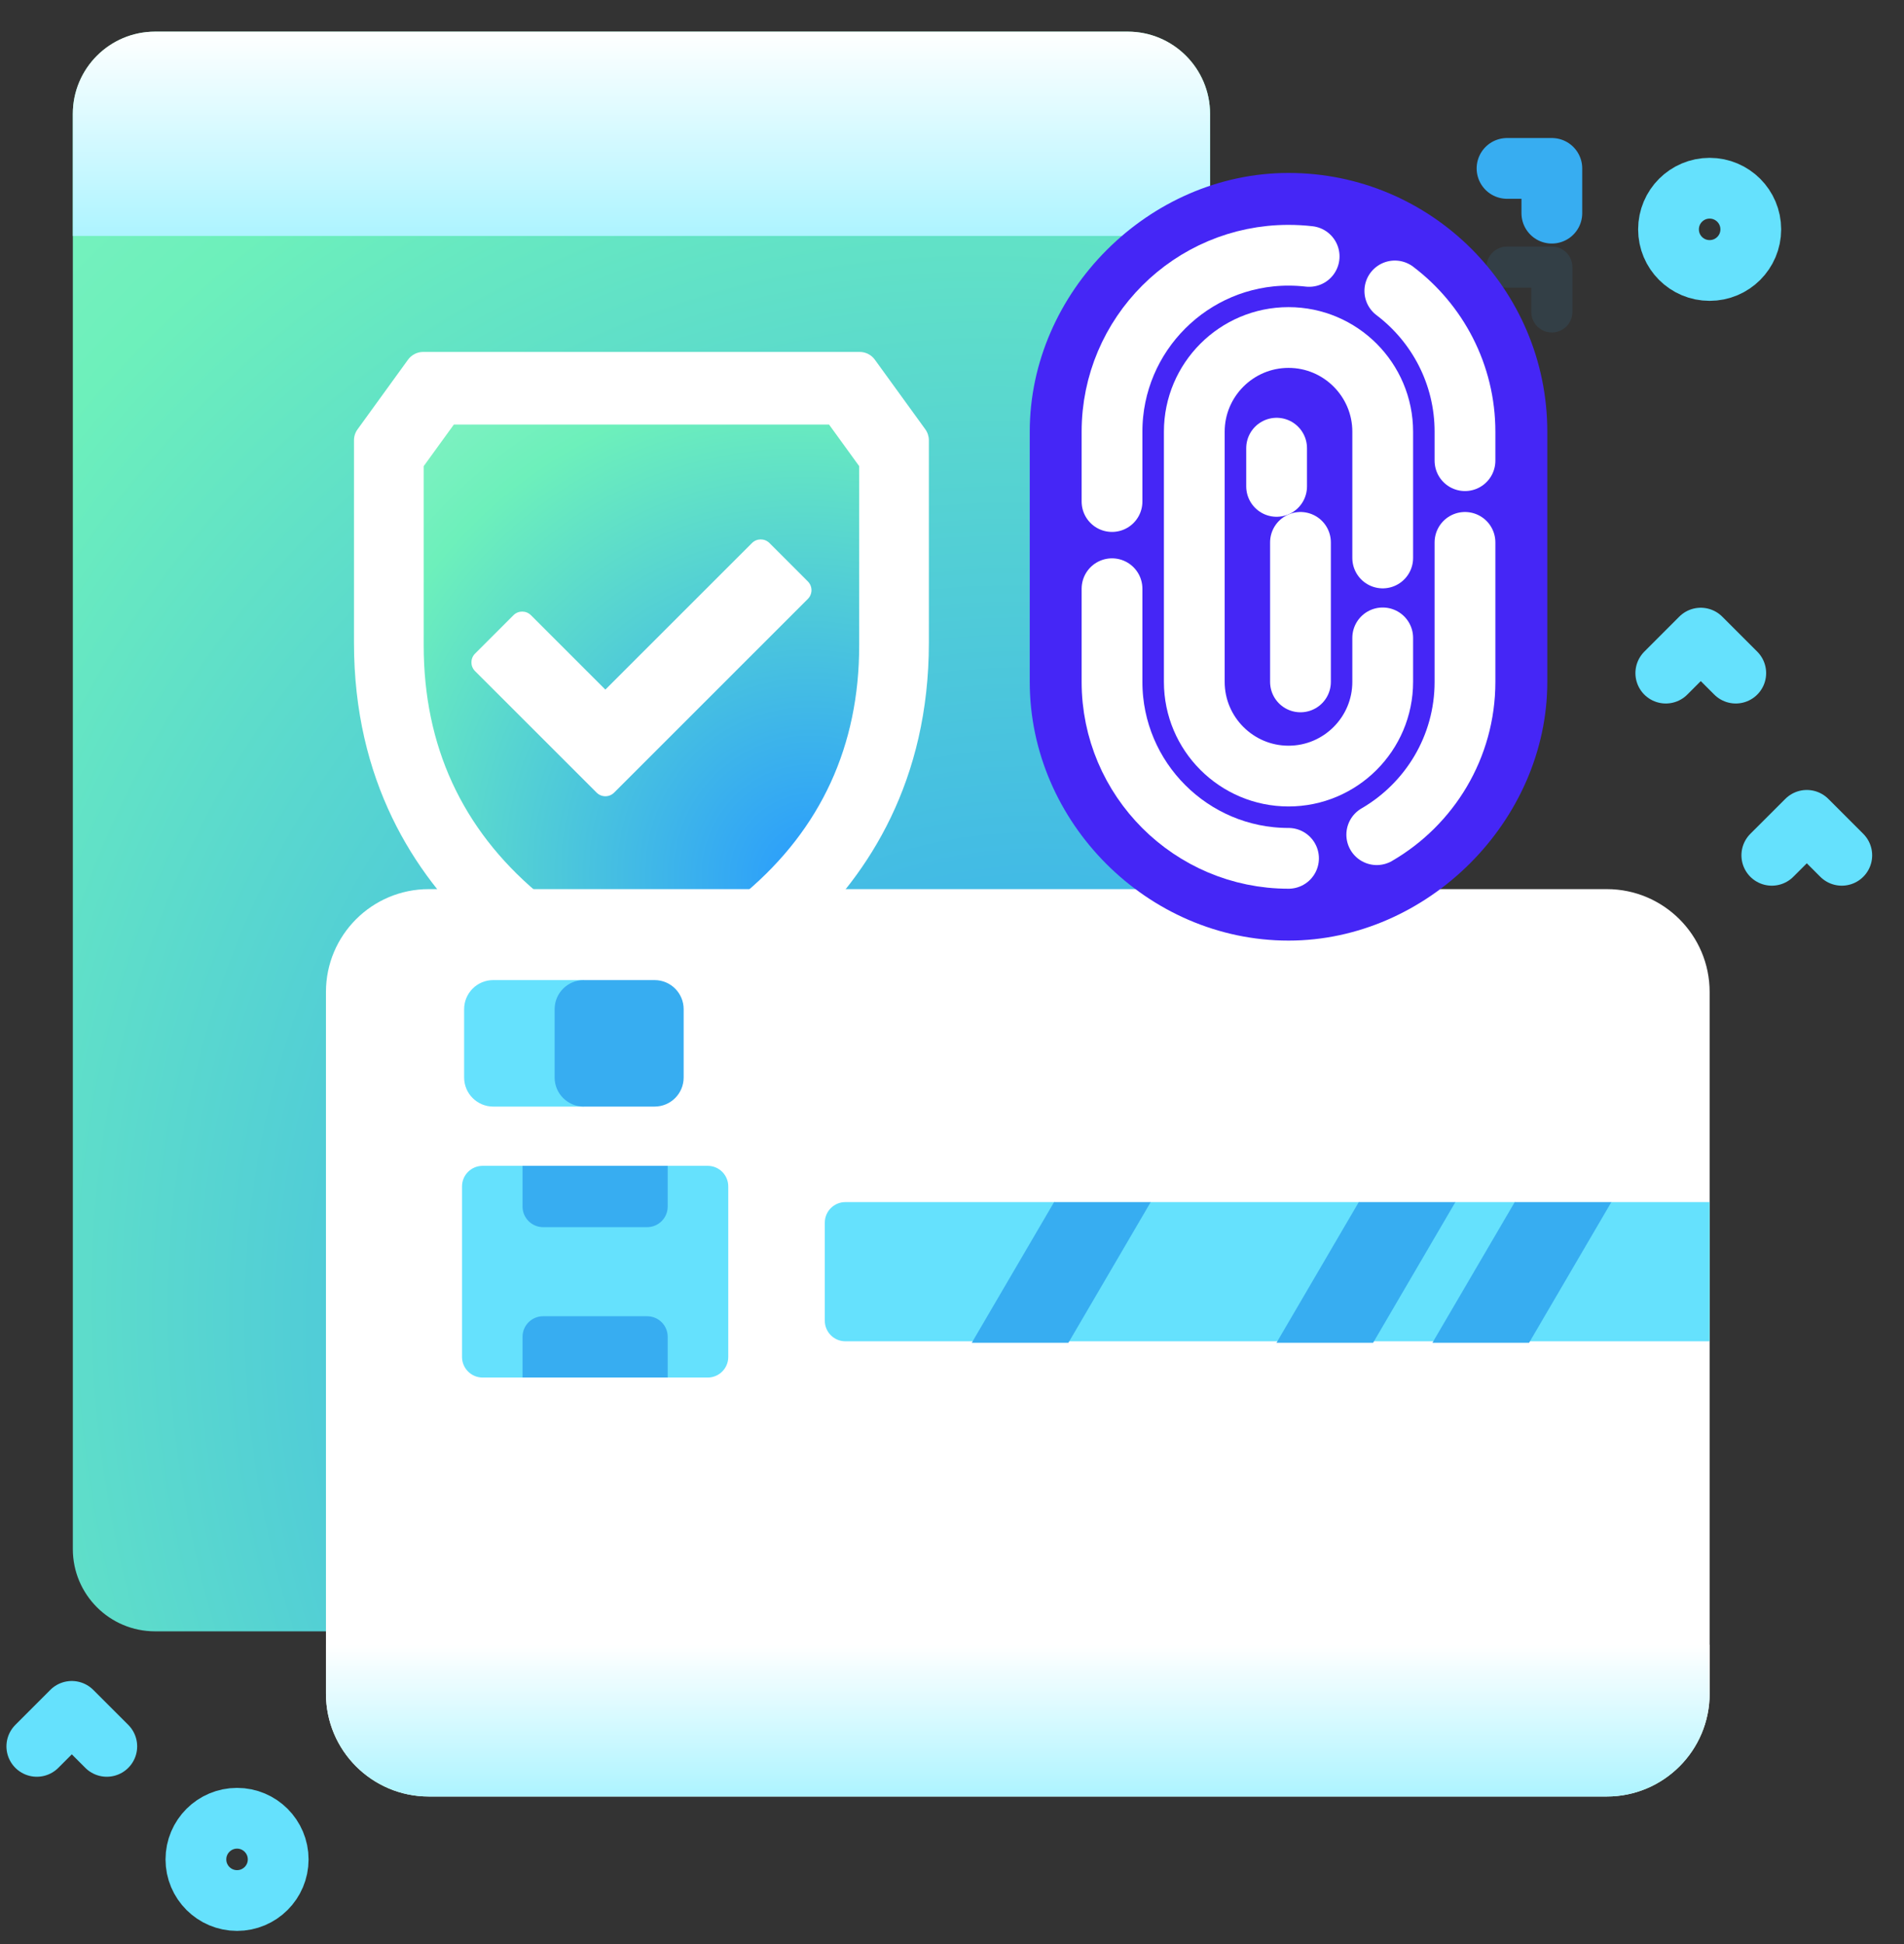 <svg width="47" height="48" viewBox="0 0 47 48" fill="none" xmlns="http://www.w3.org/2000/svg">
<rect x="0" y="0" width="47" height="48" fill="#333333" stroke="none"/>
<g opacity="0.1">
<path d="M37.201 7.103H37.799V7.701C37.799 7.981 38.026 8.209 38.307 8.209C38.587 8.209 38.815 7.981 38.815 7.701V6.595C38.815 6.315 38.587 6.087 38.307 6.087H37.201C36.921 6.087 36.693 6.315 36.693 6.595C36.693 6.876 36.921 7.103 37.201 7.103Z" fill="#37ADF1"/>
</g>
<path d="M29.87 2.813V38.246C29.87 39.368 28.961 40.277 27.838 40.277H3.829C2.707 40.277 1.798 39.368 1.798 38.246V2.813C1.798 1.691 2.707 0.782 3.829 0.782H27.838C28.961 0.782 29.87 1.691 29.87 2.813Z" fill="url(#paint0_radial_2039_9145)"/>
<path d="M15.988 25.43C16.004 25.424 16.021 25.418 16.04 25.411C16.021 25.419 16.004 25.425 15.988 25.431C15.95 25.445 15.912 25.452 15.872 25.455C15.912 25.452 15.95 25.443 15.988 25.43Z" fill="white"/>
<path d="M16.04 25.412C16.078 25.397 16.119 25.382 16.165 25.365C16.119 25.383 16.078 25.398 16.04 25.412Z" fill="white"/>
<path d="M16.165 25.365C16.234 25.338 16.312 25.307 16.4 25.271C16.312 25.308 16.234 25.338 16.165 25.365Z" fill="white"/>
<path d="M16.489 25.234C16.612 25.181 16.75 25.119 16.9 25.049C16.75 25.12 16.612 25.181 16.489 25.234Z" fill="white"/>
<path d="M21.22 8.689H10.447C10.299 8.689 10.159 8.76 10.071 8.881L8.827 10.599C8.769 10.678 8.738 10.773 8.738 10.871V15.871C8.738 22.668 14.643 25.062 15.679 25.43C15.779 25.466 15.888 25.466 15.988 25.43C17.025 25.062 22.929 22.668 22.929 15.871V10.871C22.929 10.773 22.898 10.678 22.841 10.599L21.596 8.881C21.509 8.76 21.369 8.689 21.22 8.689Z" fill="white"/>
<path d="M15.834 23.597C15.293 23.375 14.266 22.885 13.259 22.033C11.401 20.461 10.459 18.41 10.459 15.938V11.509L11.204 10.481H20.464L21.209 11.509V15.938C21.209 18.41 20.266 20.461 18.408 22.033C17.402 22.885 16.374 23.375 15.834 23.597Z" fill="url(#paint1_radial_2039_9145)"/>
<path d="M14.728 19.57L11.726 16.569C11.607 16.45 11.607 16.257 11.726 16.138L12.675 15.189C12.794 15.07 12.987 15.07 13.106 15.189L14.943 17.026L18.563 13.407C18.682 13.288 18.875 13.288 18.994 13.407L19.942 14.356C20.061 14.475 20.061 14.668 19.942 14.787L15.159 19.57C15.04 19.689 14.847 19.689 14.728 19.57Z" fill="white"/>
<path d="M29.87 5.826V2.812C29.87 1.691 28.96 0.781 27.839 0.781H3.829C2.707 0.781 1.798 1.691 1.798 2.812V5.826H29.87Z" fill="url(#paint2_linear_2039_9145)"/>
<path d="M42.202 24.491V41.816C42.202 43.218 41.065 44.355 39.663 44.355H10.585C9.182 44.355 8.046 43.218 8.046 41.816V24.491C8.046 23.089 9.182 21.952 10.585 21.952H39.663C41.065 21.952 42.202 23.089 42.202 24.491Z" fill="white"/>
<path d="M12.175 24.198C11.778 24.198 11.457 24.52 11.457 24.916V26.603C11.457 27 11.779 27.321 12.175 27.321H14.409L16.158 25.76L14.409 24.198H12.175Z" fill="#65E1FD"/>
<path d="M16.158 27.321H14.409C14.013 27.321 13.691 27 13.691 26.603V24.916C13.691 24.52 14.013 24.198 14.409 24.198H16.158C16.555 24.198 16.876 24.52 16.876 24.916V26.603C16.876 27 16.555 27.321 16.158 27.321Z" fill="#37ADF1"/>
<path d="M20.36 30.187V32.608C20.36 32.888 20.588 33.116 20.868 33.116H23.988L25.418 32.811L26.373 33.116H31.509L32.707 32.811L33.894 33.116H35.358L36.611 32.811L37.743 33.116H42.202V29.679H39.775L38.648 29.984L37.389 29.679H35.925L34.796 29.984L33.54 29.679H28.404L27.246 29.984L26.019 29.679H20.868C20.588 29.679 20.36 29.906 20.36 30.187Z" fill="#65E1FD"/>
<path d="M17.469 34.011H16.483L14.691 33.706L12.9 34.011H11.913C11.633 34.011 11.405 33.783 11.405 33.503V29.292C11.405 29.011 11.633 28.784 11.913 28.784H12.9L14.691 29.089L16.483 28.784H17.469C17.75 28.784 17.977 29.011 17.977 29.292V33.503C17.977 33.783 17.75 34.011 17.469 34.011Z" fill="#65E1FD"/>
<path d="M15.974 30.298H13.407C13.127 30.298 12.899 30.07 12.899 29.79V28.784H16.482V29.79C16.482 30.07 16.255 30.298 15.974 30.298Z" fill="#37ADF1"/>
<path d="M13.407 32.497H15.974C16.255 32.497 16.482 32.724 16.482 33.004V34.011H12.899V33.004C12.899 32.724 13.127 32.497 13.407 32.497Z" fill="#37ADF1"/>
<path d="M8.046 40.608V41.816C8.046 43.218 9.183 44.355 10.585 44.355L39.663 44.355C41.066 44.355 42.202 43.218 42.202 41.816V40.608H8.046Z" fill="url(#paint3_linear_2039_9145)"/>
<path d="M33.895 33.153H31.51L33.541 29.679H35.926L33.895 33.153Z" fill="#37ADF1"/>
<path d="M26.373 33.153H23.988L26.02 29.679H28.405L26.373 33.153Z" fill="#37ADF1"/>
<path d="M37.745 33.153H35.359L37.391 29.679H39.776L37.745 33.153Z" fill="#37ADF1"/>
<path d="M31.807 4.27C28.357 4.27 25.419 7.215 25.419 10.658C25.419 10.658 25.419 16.834 25.419 16.835C25.419 20.308 28.336 23.223 31.807 23.223C35.24 23.223 38.195 20.264 38.195 16.835V10.658C38.195 7.136 35.329 4.27 31.807 4.27Z" fill="#4526F6"/>
<path d="M31.807 21.192C29.405 21.192 27.45 19.238 27.45 16.835V14.535" stroke="white" stroke-width="1.5" stroke-miterlimit="10" stroke-linecap="round" stroke-linejoin="round"/>
<path d="M36.163 13.391V16.836C36.163 18.445 35.286 19.853 33.985 20.608" stroke="white" stroke-width="1.5" stroke-miterlimit="10" stroke-linecap="round" stroke-linejoin="round"/>
<path d="M34.431 7.183C35.482 7.979 36.163 9.241 36.163 10.658V11.374" stroke="white" stroke-width="1.5" stroke-miterlimit="10" stroke-linecap="round" stroke-linejoin="round"/>
<path d="M27.45 12.383V10.658C27.45 8.256 29.405 6.302 31.807 6.302C31.979 6.302 32.149 6.312 32.316 6.331" stroke="white" stroke-width="1.5" stroke-miterlimit="10" stroke-linecap="round" stroke-linejoin="round"/>
<path d="M34.132 15.749V16.835C34.132 18.118 33.089 19.161 31.807 19.161C30.525 19.161 29.481 18.118 29.481 16.835V10.658C29.481 9.376 30.525 8.333 31.807 8.333C33.089 8.333 34.132 9.376 34.132 10.658V13.776" stroke="white" stroke-width="1.5" stroke-miterlimit="10" stroke-linecap="round" stroke-linejoin="round"/>
<path d="M31.513 12.009V11.065" stroke="white" stroke-width="1.5" stroke-miterlimit="10" stroke-linecap="round" stroke-linejoin="round"/>
<path d="M32.102 13.391V16.836" stroke="white" stroke-width="1.5" stroke-miterlimit="10" stroke-linecap="round" stroke-linejoin="round"/>
<path d="M37.201 4.158H38.307V5.263" stroke="#37ADF1" stroke-width="1.5" stroke-miterlimit="10" stroke-linecap="round" stroke-linejoin="round"/>
<path d="M2.636 43.117L1.772 42.253L0.909 43.117" stroke="#65E1FD" stroke-width="1.5" stroke-miterlimit="10" stroke-linecap="round" stroke-linejoin="round"/>
<path d="M42.847 16.619L41.983 15.755L41.12 16.619" stroke="#65E1FD" stroke-width="1.5" stroke-miterlimit="10" stroke-linecap="round" stroke-linejoin="round"/>
<path d="M45.464 21.117L44.601 20.254L43.737 21.117" stroke="#65E1FD" stroke-width="1.5" stroke-miterlimit="10" stroke-linecap="round" stroke-linejoin="round"/>
<path d="M5.852 46.923C6.412 46.923 6.867 46.469 6.867 45.908C6.867 45.347 6.412 44.892 5.852 44.892C5.291 44.892 4.836 45.347 4.836 45.908C4.836 46.469 5.291 46.923 5.852 46.923Z" stroke="#65E1FD" stroke-width="1.5" stroke-miterlimit="10" stroke-linecap="round" stroke-linejoin="round"/>
<path d="M42.202 6.678C42.763 6.678 43.218 6.224 43.218 5.663C43.218 5.102 42.763 4.647 42.202 4.647C41.641 4.647 41.187 5.102 41.187 5.663C41.187 6.224 41.641 6.678 42.202 6.678Z" stroke="#65E1FD" stroke-width="1.5" stroke-miterlimit="10" stroke-linecap="round" stroke-linejoin="round"/>
<defs>
<radialGradient id="paint0_radial_2039_9145" cx="0" cy="0" r="1" gradientUnits="userSpaceOnUse" gradientTransform="translate(27.176 34.892) rotate(-119.845) scale(76.351 67.431)">
<stop stop-color="#289AFF"/>
<stop offset="0.47" stop-color="#6DF0BB"/>
<stop offset="1" stop-color="#CEF9DE"/>
</radialGradient>
<radialGradient id="paint1_radial_2039_9145" cx="0" cy="0" r="1" gradientUnits="userSpaceOnUse" gradientTransform="translate(20.177 21.809) rotate(-123.488) scale(26.369 24.828)">
<stop stop-color="#289AFF"/>
<stop offset="0.47" stop-color="#6DF0BB"/>
<stop offset="1" stop-color="#CEF9DE"/>
</radialGradient>
<linearGradient id="paint2_linear_2039_9145" x1="15.834" y1="0.781" x2="15.834" y2="5.826" gradientUnits="userSpaceOnUse">
<stop stop-color="white"/>
<stop offset="1" stop-color="#ADF4FF"/>
</linearGradient>
<linearGradient id="paint3_linear_2039_9145" x1="25.124" y1="40.608" x2="25.124" y2="44.355" gradientUnits="userSpaceOnUse">
<stop stop-color="white"/>
<stop offset="1" stop-color="#ADF4FF"/>
</linearGradient>
</defs>
</svg>
